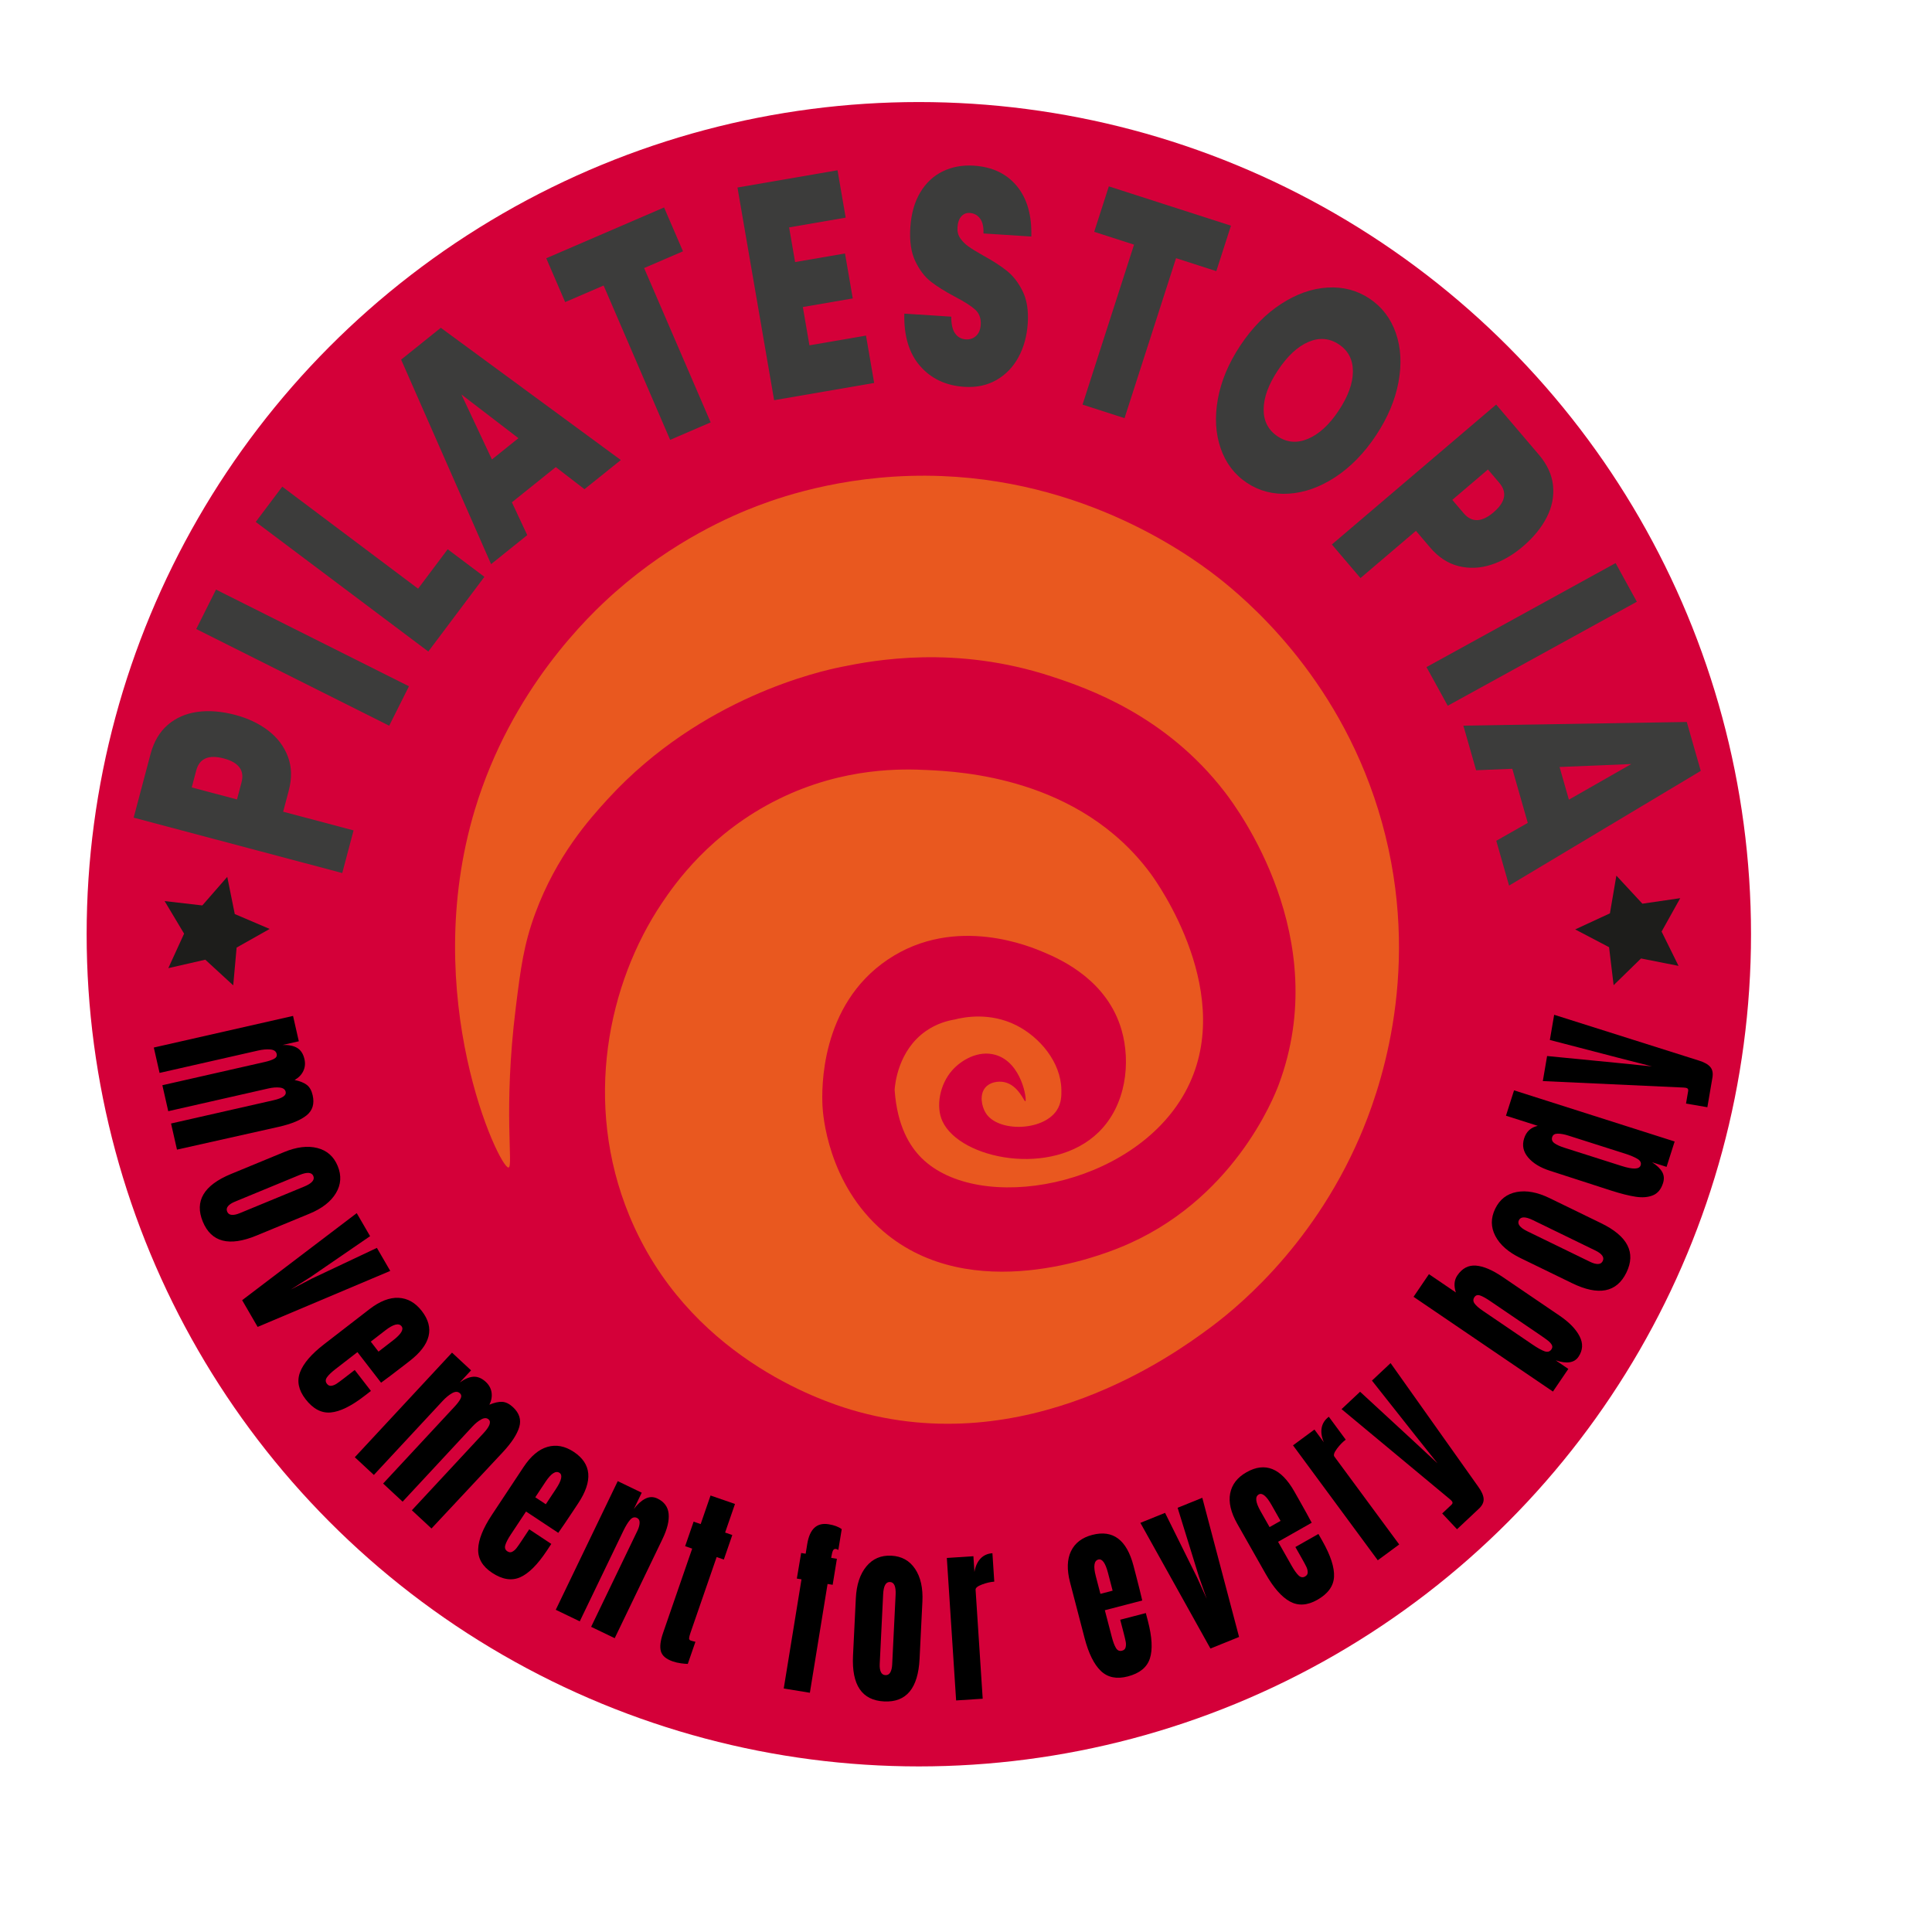 <?xml version="1.0" encoding="UTF-8"?>
<svg id="Layer_1" data-name="Layer 1" xmlns="http://www.w3.org/2000/svg" viewBox="0 0 515 515">
  <circle cx="244.926" cy="249.031" r="221.83" fill="#d40039"/>
  <g>
    <path d="M61.35,257.216c0-101.515,82.715-183.81,184.75-183.81s184.75,82.294,184.75,183.81" fill="none"/>
    <path d="M71.474,194.728c2.457,1.873,4.209,4.181,5.255,6.92,1.045,2.74,1.126,5.772.243,9.097l-1.493,5.626,18.771,4.983-3.018,11.366-55.602-14.763,4.511-16.991c.873-3.285,2.403-5.87,4.591-7.752,2.188-1.881,4.83-3.031,7.925-3.452,3.095-.419,6.455-.147,10.083.815,3.366.894,6.276,2.277,8.734,4.15ZM59.66,202.175c-4.048-1.074-6.499-.007-7.351,3.201l-1.201,4.523,12.067,3.204,1.2-4.523c.853-3.209-.72-5.344-4.716-6.405Z" fill="#3c3c3b"/>
    <path d="M57.582,157.162l51.431,25.775-5.269,10.514-51.432-25.775,5.27-10.514Z" fill="#3c3c3b"/>
    <path d="M111.448,156.919l7.891-10.508,9.787,7.351-14.952,19.91-46.001-34.544,7.062-9.404,36.214,27.195Z" fill="#3c3c3b"/>
    <path d="M148.149,124.51l-11.698,9.389,4.095,8.745-9.64,7.736-23.979-54.518,10.575-8.487,47.986,35.253-9.687,7.773-7.652-5.892ZM138.196,116.804l-15.201-11.656,8.135,17.327,7.066-5.671Z" fill="#3c3c3b"/>
    <path d="M177.017,55.3l5.04,11.689-10.358,4.466,17.737,41.138-10.799,4.656-17.737-41.138-10.248,4.419-5.04-11.689,31.405-13.541Z" fill="#3c3c3b"/>
    <path d="M210.349,60.611l1.593,9.248,13.305-2.292,2.063,11.981-13.304,2.293,1.76,10.212,15.078-2.598,2.175,12.626-26.667,4.594-9.768-56.692,26.667-4.595,2.176,12.625-15.078,2.598Z" fill="#3c3c3b"/>
    <path d="M245.267,97.573c-2.949-3.379-4.353-8.034-4.21-13.968l12.514.807c-.01,2.017.335,3.511,1.034,4.482.698.973,1.647,1.496,2.845,1.573,1.077.069,1.989-.24,2.735-.928.745-.688,1.16-1.684,1.244-2.986.108-1.682-.387-3.022-1.484-4.021-1.099-.997-2.908-2.149-5.429-3.457-2.674-1.426-4.822-2.776-6.442-4.054-1.622-1.276-2.988-3.081-4.101-5.416-1.112-2.333-1.551-5.319-1.316-8.957.237-3.69,1.119-6.809,2.646-9.355,1.526-2.545,3.532-4.419,6.015-5.622,2.482-1.202,5.24-1.707,8.274-1.511,4.909.316,8.73,2.13,11.464,5.44,2.732,3.311,4.016,7.795,3.853,13.453l-12.754-.821c.072-1.739-.233-3.067-.916-3.984-.683-.915-1.603-1.411-2.76-1.485-.878-.057-1.62.25-2.224.919-.605.67-.948,1.656-1.032,2.959-.07,1.087.178,2.043.747,2.869.567.828,1.292,1.556,2.174,2.185.881.629,2.192,1.437,3.933,2.42,2.593,1.422,4.72,2.799,6.377,4.132,1.658,1.333,3.045,3.14,4.16,5.42,1.116,2.279,1.565,5.103,1.349,8.468-.221,3.42-1.047,6.447-2.479,9.08-1.432,2.635-3.387,4.661-5.863,6.082-2.477,1.422-5.331,2.028-8.564,1.819-4.91-.316-8.84-2.164-11.788-5.543Z" fill="#3c3c3b"/>
    <path d="M328.127,60.16l-3.901,12.117-10.736-3.457-13.729,42.643-11.194-3.604,13.729-42.644-10.623-3.42,3.901-12.117,32.554,10.481Z" fill="#3c3c3b"/>
    <path d="M325.383,119.503c-1.365-3.944-1.613-8.322-.745-13.134.868-4.812,2.868-9.573,6-14.285,3.131-4.712,6.746-8.4,10.847-11.064,4.099-2.664,8.224-4.119,12.374-4.366,4.149-.246,7.875.726,11.173,2.918,3.331,2.214,5.679,5.276,7.042,9.187,1.363,3.911,1.603,8.267.718,13.067-.885,4.8-2.894,9.557-6.024,14.269-3.132,4.713-6.738,8.405-10.821,11.081-4.083,2.675-8.208,4.146-12.373,4.416s-7.896-.691-11.194-2.884c-3.299-2.191-5.63-5.26-6.995-9.204ZM348.732,116.943c2.924-1.256,5.621-3.743,8.09-7.458,2.529-3.806,3.799-7.289,3.811-10.45.011-3.16-1.232-5.57-3.731-7.231-2.532-1.683-5.245-1.9-8.137-.655-2.894,1.246-5.604,3.771-8.133,7.577-2.5,3.761-3.764,7.216-3.791,10.364-.028,3.15,1.225,5.565,3.757,7.248,2.498,1.661,5.21,1.863,8.135.605Z" fill="#3c3c3b"/>
    <path d="M397.508,150.532c-2.939.953-5.833,1.079-8.681.379-2.848-.701-5.387-2.361-7.617-4.979l-3.773-4.431-14.785,12.592-7.625-8.953,43.797-37.3,11.398,13.384c2.204,2.588,3.457,5.317,3.758,8.188s-.258,5.697-1.675,8.48-3.554,5.391-6.411,7.824c-2.651,2.258-5.446,3.862-8.386,4.816ZM398.112,136.58c3.189-2.716,3.707-5.338,1.555-7.865l-3.034-3.562-9.505,8.095,3.034,3.562c2.152,2.527,4.803,2.452,7.95-.229Z" fill="#3c3c3b"/>
    <path d="M436.323,160.404l-50.408,27.723-5.667-10.305,50.407-27.723,5.668,10.305Z" fill="#3c3c3b"/>
    <path d="M407.247,219.353l-4.121-14.423-9.649.387-3.396-11.885,59.551-.98,3.726,13.038-51.093,30.576-3.413-11.942,8.396-4.771ZM418.208,213.162l16.636-9.496-19.125.785,2.489,8.711Z" fill="#3c3c3b"/>
  </g>
  <polygon points="419.89 247.747 429.145 243.464 430.864 233.411 437.798 240.89 447.89 239.418 442.92 248.324 447.438 257.467 437.433 255.492 430.133 262.615 428.92 252.488 419.89 247.747" fill="#1d1d1b"/>
  <polygon points="43.882 240.197 53.928 241.357 60.579 233.738 62.581 243.651 71.882 247.622 63.073 252.589 62.17 262.662 54.724 255.819 44.865 258.073 49.073 248.877 43.882 240.197" fill="#1d1d1b"/>
  <path d="M326.195,155.135c-6.174-5.008-33.965-26.591-75.051-28.232-23.795-.951-41.978,5.189-49.099,7.891-6.976,2.646-22.43,9.237-38.121,23.099-7.069,6.245-27.646,25.857-37.323,57.867-15.062,49.827,6.534,95.805,8.955,95.456,1.354-.196-1.478-15.15,1.922-42.56,1.307-10.533,2.14-16.916,5.218-25.243,5.642-15.263,14.392-25.052,19.388-30.495,24.896-27.12,56.759-34.046,62.205-35.152,8.714-1.771,30.367-5.892,56.103,2.577,9.462,3.114,30.34,10.297,46.123,30.828,3.399,4.421,28.962,38.783,14.35,77.939-1.238,3.318-12.225,31.352-42.484,43.491-4.357,1.748-39.346,15.784-62.908-4.354-14.898-12.733-16.123-31.348-16.228-33.447-.215-4.288-.747-26.835,17.463-39.052,18.084-12.132,38.499-3.177,41.506-1.919,5.045,2.111,17.014,7.683,20.769,20.781,2.449,8.542,1.267,19.963-6.14,27.197-12.411,12.122-36.908,7.224-41.617-2.91-1.853-3.987-.705-9.858,2.587-13.587,2.381-2.697,6.922-5.427,11.501-4.129,7.125,2.02,8.477,12.13,8.014,12.378-.324.174-1.865-4.311-5.617-5.1-1.66-.349-3.873,0-5.095,1.481-1.529,1.854-1.001,4.906.155,6.76,3.189,5.113,15.1,4.891,18.864-.642,1.326-1.949,1.313-4.075,1.284-5.618-.138-7.277-5.715-13.949-11.988-17.118-7.147-3.61-14.155-2.146-16.462-1.555-1.982.329-4.837,1.104-7.66,3.075-7.427,5.185-8.229,14.171-8.337,15.652.666,9.793,4.13,15.163,7.182,18.194,15.198,15.095,56.246,7.878,70.226-17.483,14.196-25.755-7.394-55.932-9.158-58.321-18.952-25.684-50.794-27.202-59.577-27.621-6.253-.298-21.993-.883-39.441,7.669-18.384,9.011-27.893,22.78-31.25,27.773-14.418,21.447-21.057,53.322-8.717,83.3,15.371,37.34,50.951,49.346,59.165,51.787,46.862,13.929,86.438-15.105,95.168-21.51,6.104-4.478,27.298-20.914,40.375-51.173,4.836-11.19,16.291-42.154,6.852-80.358-9.441-38.212-33.995-60.228-43.102-67.616Z" fill="#e9581f"/>
  <g>
    <path d="M430.85,251.21c0,101.515-82.715,179.81-184.75,179.81S61.35,348.725,61.35,247.21" fill="none"/>
    <path d="M78.115,270.804l1.536,6.764-4.311.979c1.66-.044,2.966.228,3.918.815.951.588,1.585,1.581,1.902,2.979.258,1.134.151,2.191-.319,3.172-.471.979-1.242,1.771-2.313,2.376,1.416.288,2.501.722,3.255,1.299.752.578,1.273,1.499,1.561,2.765.515,2.268-.015,4.045-1.589,5.331s-4.053,2.313-7.433,3.081l-27.147,6.081-1.58-6.961,27.281-6.194c2.4-.546,3.492-1.293,3.277-2.242-.15-.659-.672-1.04-1.566-1.142-.895-.103-1.916-.022-3.064.238l-26.674,6.057-1.571-6.922,27.281-6.194c1.048-.238,1.874-.516,2.478-.833.603-.317.842-.753.716-1.307-.161-.712-.724-1.111-1.685-1.197-.962-.088-2.068.012-3.319.296l-26.216,5.953-1.536-6.764,37.119-8.429Z"/>
    <path d="M61.586,312.937l14.132-5.832c3.332-1.376,6.286-1.739,8.86-1.09,2.574.648,4.387,2.248,5.439,4.797,1.052,2.55.895,4.962-.473,7.237-1.367,2.276-3.718,4.102-7.05,5.477l-14.132,5.833c-7.274,3.002-12.041,1.766-14.3-3.708-2.26-5.474.248-9.712,7.522-12.714ZM61.753,323.837c.584.051,1.292-.095,2.126-.438l17.208-7.102c2.05-.847,2.864-1.782,2.441-2.807-.423-1.025-1.66-1.114-3.711-.268l-17.208,7.102c-.833.344-1.438.739-1.815,1.188-.378.447-.458.935-.241,1.459.216.525.616.813,1.2.865Z"/>
    <path d="M64.548,346.582l30.543-23.205,3.562,6.14-15.91,10.917-5.23,3.315,5.54-2.885,17.411-8.226,3.562,6.14-35.348,14.926-4.131-7.122Z"/>
    <path d="M79.976,365.798c.89-2.363,3.022-4.849,6.396-7.456l12.096-9.351c2.771-2.141,5.361-3.153,7.774-3.036s4.479,1.288,6.199,3.513c3.489,4.514,2.396,8.966-3.282,13.354l-2.181,1.686c-2.194,1.696-3.993,3.053-5.397,4.07l-6.301-8.151-5.842,4.517c-1.043.806-1.793,1.521-2.25,2.148-.458.628-.471,1.219-.041,1.775.331.428.73.605,1.201.533.469-.073.929-.257,1.379-.554s1.087-.764,1.909-1.399l2.921-2.258,4.316,5.584-1.728,1.335c-3.512,2.715-6.506,4.184-8.983,4.406-2.479.225-4.718-.959-6.719-3.547-1.869-2.418-2.358-4.808-1.468-7.17ZM100.893,360.292l3.867-2.989c2.167-1.675,2.928-2.93,2.283-3.765-.729-.941-2.176-.574-4.342,1.101l-3.867,2.989,2.059,2.664Z"/>
    <path d="M120.489,360.562l5.081,4.722-3.009,3.238c1.347-.973,2.578-1.484,3.695-1.535,1.117-.05,2.201.412,3.251,1.389.852.791,1.359,1.725,1.523,2.8.163,1.074-.027,2.164-.572,3.266,1.332-.56,2.473-.813,3.421-.761.947.053,1.896.521,2.848,1.404,1.703,1.583,2.268,3.349,1.692,5.299-.576,1.95-2.044,4.195-4.403,6.734l-18.997,20.323-5.229-4.859,19.044-20.493c1.676-1.803,2.157-3.035,1.444-3.698-.496-.46-1.142-.48-1.938-.061-.797.42-1.596,1.062-2.397,1.925l-18.619,20.036-5.199-4.832,19.044-20.493c.731-.787,1.257-1.482,1.576-2.084.319-.603.271-1.097-.145-1.483-.534-.497-1.224-.51-2.066-.04-.844.471-1.702,1.177-2.575,2.115l-18.301,19.693-5.08-4.721,25.911-27.884Z"/>
    <path d="M127.465,412.926c.081-2.523,1.3-5.562,3.653-9.118l8.44-12.747c1.933-2.919,4.06-4.712,6.383-5.378,2.321-.666,4.654-.224,7,1.329,4.757,3.149,5.154,7.717,1.193,13.7l-1.521,2.298c-1.532,2.312-2.799,4.176-3.8,5.592l-8.59-5.688-4.077,6.157c-.728,1.099-1.207,2.018-1.438,2.759-.231.741-.054,1.306.532,1.693.451.299.888.338,1.309.118.421-.221.797-.542,1.128-.969.33-.425.782-1.071,1.356-1.938l2.039-3.079,5.884,3.896-1.205,1.821c-2.45,3.7-4.812,6.055-7.086,7.064-2.274,1.01-4.775.611-7.503-1.195-2.548-1.687-3.781-3.792-3.698-6.315ZM145.495,400.978l2.698-4.075c1.512-2.283,1.828-3.717.949-4.299-.992-.657-2.244.157-3.756,2.44l-2.699,4.075,2.808,1.858Z"/>
    <path d="M164.666,394.818l6.395,3.08-2.099,4.356c.944-1.276,1.957-2.192,3.036-2.75,1.078-.558,2.166-.573,3.263-.045,1.803.868,2.794,2.222,2.975,4.06.18,1.838-.362,4.067-1.626,6.691l-12.751,26.469-6.285-3.028,12.345-25.625c.361-.75.554-1.445.578-2.088s-.207-1.081-.694-1.315c-.657-.317-1.274-.143-1.85.522-.576.666-1.172,1.639-1.789,2.919l-11.622,24.126-6.395-3.08,16.52-34.292Z"/>
    <path d="M176.17,440.181c-.336-1.18-.142-2.817.583-4.915l7.76-22.461-1.878-.649,2.258-6.537,1.879.649,2.632-7.618,6.518,2.252-2.632,7.618,1.916.662-2.258,6.537-1.917-.663-6.979,20.201c-.215.622-.335,1.094-.36,1.416-.025.321.128.539.461.653.255.089.504.156.745.203s.4.083.478.109l-2.038,5.898c-.429,0-1.032-.055-1.812-.158-.779-.104-1.515-.276-2.204-.515-1.764-.609-2.814-1.503-3.15-2.684Z"/>
    <path d="M213.649,420.991l-1.24-.202,1.149-6.819,1.201.195.418-2.566c.656-4.037,2.56-5.801,5.709-5.288,1.494.243,2.656.678,3.486,1.305l-.902,5.543c-.25-.146-.455-.232-.615-.258-.374-.062-.642.071-.804.396-.163.325-.3.83-.411,1.514l-.075.462,1.521.248-1.127,6.929-1.361-.222-4.716,28.999-6.966-1.133,4.732-29.102Z"/>
    <path d="M227.382,441.312l.752-15.27c.178-3.601,1.108-6.427,2.793-8.479,1.686-2.052,3.905-3.01,6.659-2.874,2.755.136,4.87,1.307,6.345,3.515,1.476,2.207,2.124,5.111,1.947,8.712l-.753,15.27c-.387,7.86-3.538,11.645-9.452,11.353-5.915-.291-8.679-4.366-8.291-12.227ZM237.313,445.811c.295-.506.466-1.209.51-2.109l.916-18.594c.109-2.215-.391-3.351-1.497-3.405-1.107-.055-1.716,1.026-1.825,3.242l-.916,18.593c-.044.901.056,1.617.301,2.149.244.533.65.813,1.218.841.566.028.998-.211,1.294-.717Z"/>
    <path d="M252.391,415.294l7.083-.462.274,4.203c.253-1.51.792-2.7,1.616-3.57s1.884-1.348,3.179-1.432l.494,7.575c-.999.065-2.087.318-3.264.76s-1.75.905-1.718,1.389l1.894,29.059-7.083.461-2.476-37.982Z"/>
    <path d="M293.449,445.415c-1.824-1.745-3.274-4.681-4.351-8.807l-3.857-14.794c-.883-3.388-.798-6.168.256-8.342s2.941-3.615,5.663-4.325c5.521-1.439,9.187,1.312,10.997,8.257l.695,2.666c.7,2.685,1.242,4.871,1.627,6.562l-9.969,2.599,1.863,7.146c.333,1.275.697,2.246,1.095,2.912.397.667.936.911,1.616.733.523-.136.844-.435.961-.896.117-.46.129-.955.032-1.485s-.275-1.299-.538-2.305l-.932-3.573,6.829-1.78.551,2.113c1.12,4.294,1.297,7.624.53,9.991-.766,2.368-2.732,3.964-5.897,4.789-2.957.771-5.348.284-7.172-1.462ZM296.587,424.015l-1.233-4.729c-.691-2.649-1.547-3.842-2.567-3.576-1.151.301-1.381,1.776-.69,4.426l1.233,4.729,3.258-.85Z"/>
    <path d="M322.659,439.441l-18.676-33.506,6.58-2.662,8.57,17.288,2.546,5.646-2.077-5.892-5.692-18.396,6.579-2.662,9.803,37.096-7.633,3.088Z"/>
    <path d="M343.833,426.896c-2.213-1.216-4.37-3.68-6.473-7.389l-7.54-13.3c-1.727-3.045-2.361-5.754-1.902-8.126.458-2.372,1.91-4.251,4.356-5.639,4.963-2.813,9.215-1.099,12.754,5.144l1.358,2.397c1.368,2.413,2.456,4.387,3.264,5.921l-8.962,5.081,3.642,6.423c.649,1.146,1.252,1.991,1.808,2.532.556.542,1.14.64,1.751.292.471-.267.703-.638.698-1.112-.006-.476-.123-.956-.353-1.444-.229-.487-.601-1.184-1.114-2.088l-1.82-3.212,6.14-3.48,1.077,1.899c2.188,3.86,3.217,7.033,3.087,9.518-.13,2.485-1.618,4.534-4.464,6.147-2.659,1.507-5.094,1.652-7.307.436ZM341.35,405.409l-2.411-4.252c-1.35-2.382-2.484-3.313-3.401-2.794-1.036.587-.877,2.072.473,4.454l2.411,4.252,2.929-1.66Z"/>
    <path d="M344.669,385.277l5.713-4.213,2.5,3.39c-.602-1.407-.791-2.7-.567-3.878.224-1.177.857-2.151,1.902-2.922l4.507,6.11c-.806.594-1.585,1.395-2.337,2.401-.752,1.008-.984,1.706-.696,2.097l17.284,23.436-5.712,4.213-22.594-30.634Z"/>
    <path d="M384.437,403.432l2.483-2.332c.355-.333.354-.688,0-1.068-.166-.176-.307-.306-.421-.389l-28.889-24.02,4.938-4.636,13.681,12.619,6.951,6.456-5.916-7.428-11.552-14.618,4.968-4.663,23.382,32.969c.882,1.216,1.354,2.282,1.418,3.198.062.916-.36,1.8-1.267,2.651l-5.826,5.468-3.95-4.208Z"/>
    <path d="M414.706,362.622l3.354,2.28-4.104,6.038-37.155-25.259,4.104-6.038,7.182,4.883c-.594-1.777-.466-3.292.386-4.545,1.292-1.9,2.943-2.771,4.953-2.615,2.011.157,4.378,1.161,7.102,3.012l15.18,10.32c2.581,1.754,4.363,3.587,5.348,5.499.985,1.912.885,3.74-.301,5.484-1.095,1.609-3.11,1.924-6.048.94ZM413.646,358.493c-.215-.392-.562-.775-1.042-1.149-.479-.375-1.248-.923-2.31-1.644l-13.116-8.917c-1.118-.76-2.003-1.246-2.653-1.461-.651-.213-1.152-.063-1.502.451-.38.56-.365,1.125.042,1.696.408.571,1.143,1.218,2.203,1.938l13.202,8.975c1.376.936,2.462,1.544,3.258,1.822.795.279,1.405.105,1.831-.521.273-.402.303-.8.087-1.191Z"/>
    <path d="M419.042,342.041l-13.747-6.689c-3.241-1.577-5.476-3.544-6.7-5.898-1.225-2.355-1.234-4.773-.027-7.253,1.207-2.48,3.115-3.965,5.724-4.455,2.609-.489,5.535.055,8.777,1.632l13.747,6.689c7.076,3.443,9.318,7.827,6.728,13.151-2.591,5.325-7.424,6.267-14.501,2.823ZM427.079,334.675c-.35-.471-.929-.903-1.739-1.298l-16.74-8.145c-1.994-.971-3.234-.958-3.72.039s.271,1.98,2.265,2.951l16.739,8.146c.812.395,1.509.584,2.095.567.586-.015,1.003-.278,1.252-.789.248-.511.198-1.001-.151-1.472Z"/>
    <path d="M440.6,318.632c-1.274.518-2.789.645-4.543.384s-3.936-.807-6.546-1.639l-16.325-5.286c-2.577-.82-4.521-2-5.831-3.538-1.312-1.539-1.671-3.235-1.08-5.091.583-1.829,1.794-2.947,3.634-3.354l-8.473-2.699,2.154-6.763,42.809,13.637-2.154,6.764-3.865-1.231c1.298.839,2.197,1.7,2.697,2.583.501.884.575,1.88.223,2.987-.525,1.648-1.425,2.731-2.699,3.247ZM436.491,308.916c-.776-.474-1.875-.938-3.295-1.391l-1.536-.489-13.625-4.34c-1.057-.337-1.986-.505-2.787-.505s-1.295.297-1.483.89c-.214.67-.017,1.223.591,1.656.607.436,1.489.837,2.646,1.205l15.26,4.861c3.04.968,4.73.911,5.075-.171.214-.67-.068-1.242-.845-1.717Z"/>
    <path d="M449.43,294.171l.575-3.358c.082-.479-.134-.764-.646-.851-.239-.041-.43-.06-.571-.057l-37.529-1.73,1.142-6.677,18.524,1.812,9.438.957-9.198-2.356-18.031-4.689,1.149-6.717,38.536,12.19c1.437.438,2.457,1.003,3.06,1.696.602.692.799,1.652.589,2.878l-1.348,7.876-5.689-.974Z"/>
  </g>
</svg>